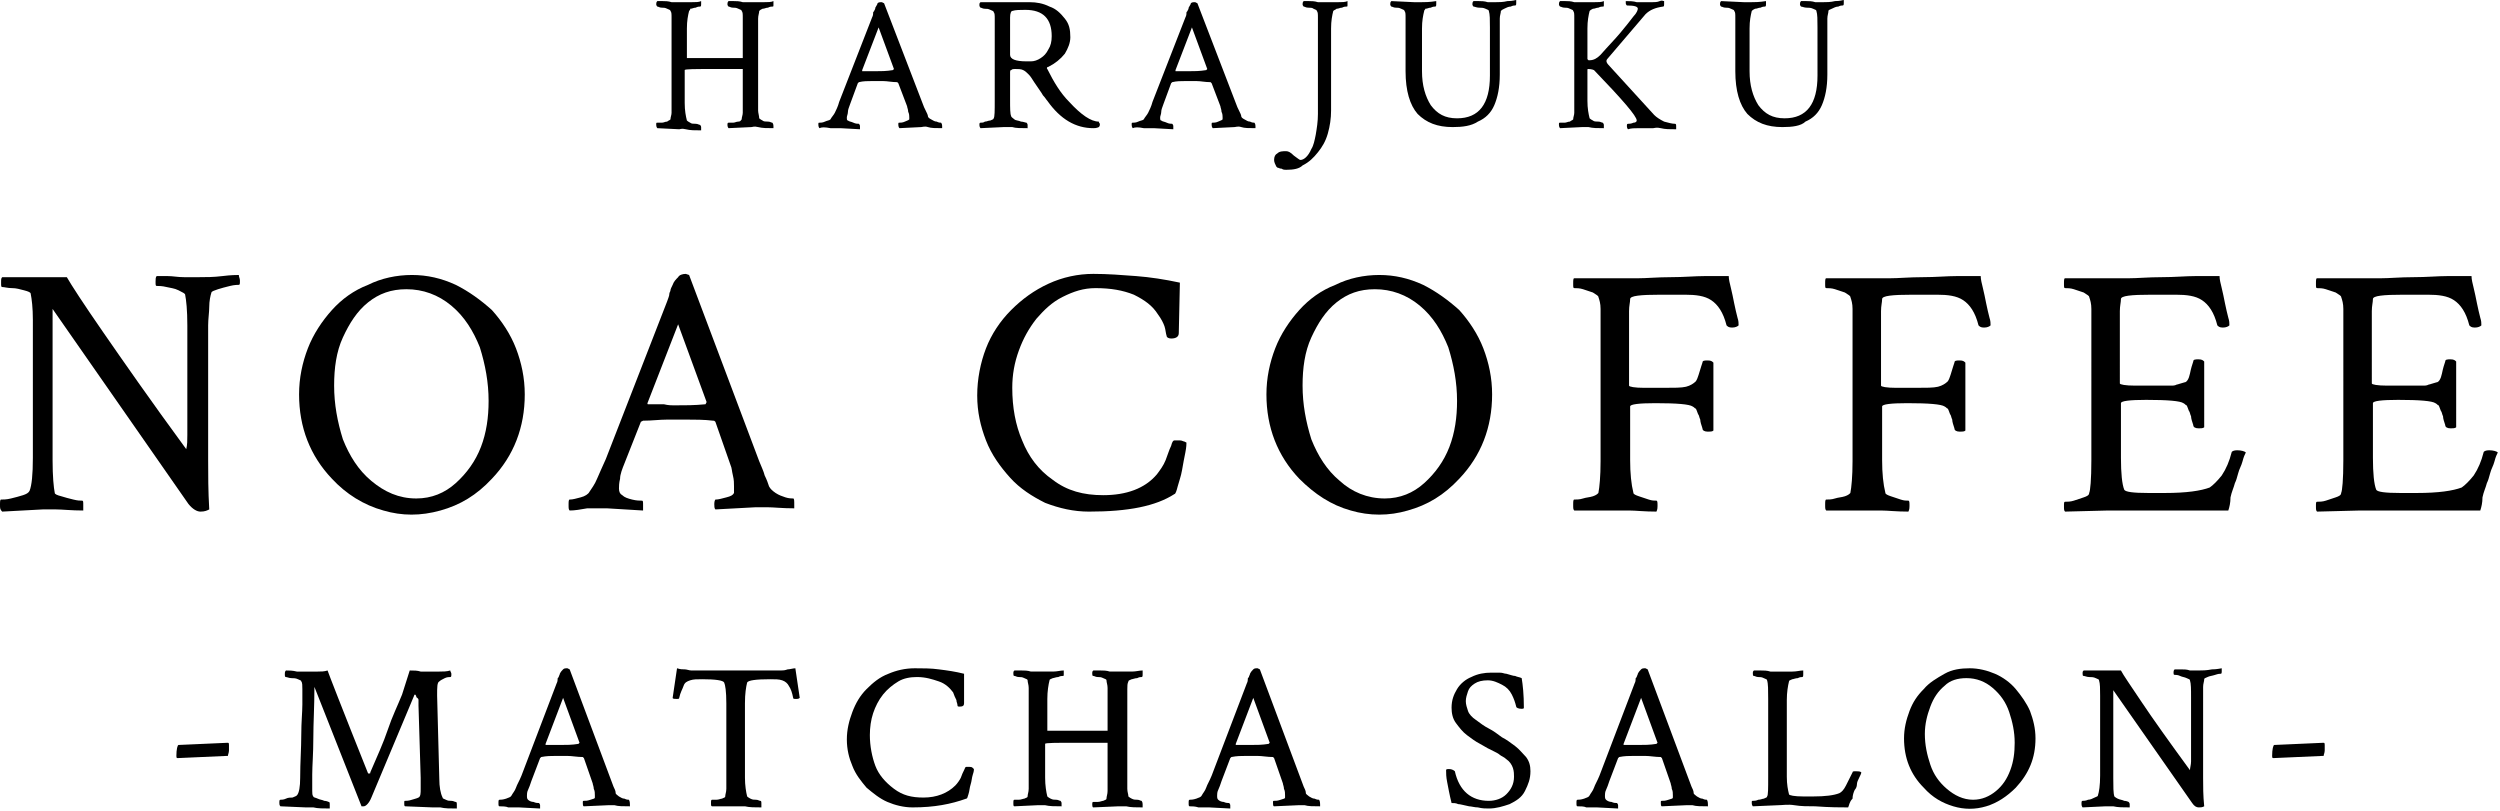 <?xml version="1.0" encoding="utf-8"?>
<!-- Generator: Adobe Illustrator 25.0.1, SVG Export Plug-In . SVG Version: 6.00 Build 0)  -->
<svg version="1.1" id="レイヤー_1" xmlns="http://www.w3.org/2000/svg" xmlns:xlink="http://www.w3.org/1999/xlink" x="0px"
	 y="0px" viewBox="0 0 228.2 74" style="enable-background:new 0 0 228.2 74;" xml:space="preserve">
<g>
	<g>
		<g>
			<path d="M18.3,46.7c-0.3,0-0.7-0.2-1.1-0.7L4.8,28.2V42c0,1.5,0.1,2.5,0.2,3c0,0.1,0.2,0.2,0.6,0.3c0.3,0.1,0.7,0.2,1.1,0.3
				s0.6,0.1,0.8,0.1c0.1,0,0.1,0.1,0.1,0.4c0,0.3,0,0.4,0,0.5c-1.1,0-1.9-0.1-2.5-0.1c-0.6,0-1,0-1.2,0l-3.7,0.2
				C0,46.5,0,46.4,0,46.1c0-0.3,0-0.5,0.1-0.5c0.2,0,0.5,0,0.9-0.1c0.4-0.1,0.8-0.2,1.1-0.3c0.3-0.1,0.5-0.2,0.6-0.4
				c0.2-0.5,0.3-1.5,0.3-3V29.2c0-1.1-0.1-1.9-0.2-2.4c0-0.1-0.2-0.2-0.6-0.3s-0.7-0.2-1.1-0.2s-0.7-0.1-0.9-0.1
				c-0.1,0-0.1-0.1-0.1-0.4c0-0.3,0-0.4,0.1-0.5c0.8,0,1.5,0,2.1,0s0.9,0,1.2,0c0.6,0,1,0,1.5,0c0.4,0,0.8,0,1.1,0
				c0.4,0.7,1.5,2.4,3.3,5c1.8,2.6,4.3,6.2,7.6,10.7c0.1-0.4,0.1-0.8,0.1-1.3v-10c0-1.4-0.1-2.3-0.2-2.8c0-0.1-0.2-0.2-0.6-0.4
				s-0.7-0.2-1.1-0.3c-0.4-0.1-0.7-0.1-0.9-0.1c-0.1,0-0.1-0.1-0.1-0.4c0-0.2,0-0.4,0.1-0.5c0.2,0,0.5,0,1,0s0.9,0.1,1.5,0.1
				c0.5,0,1,0,1.4,0c0.6,0,1.3,0,2.1-0.1c0.8-0.1,1.3-0.1,1.5-0.1c0,0.2,0.1,0.3,0.1,0.5c0,0.3,0,0.4-0.1,0.4c-0.1,0-0.4,0-0.8,0.1
				c-0.4,0.1-0.8,0.2-1.1,0.3s-0.6,0.2-0.6,0.3c-0.1,0.3-0.2,0.8-0.2,1.3s-0.1,1.1-0.1,1.7V42c0,1.3,0,2.8,0.1,4.5
				C18.9,46.6,18.7,46.7,18.3,46.7z"/>
			<path d="M30.3,43.7c-2-2.1-3-4.7-3-7.7c0-1.5,0.3-2.9,0.8-4.2s1.3-2.5,2.2-3.5c0.9-1,2-1.8,3.3-2.3c1.2-0.6,2.6-0.9,4-0.9
				c1.4,0,2.7,0.3,4,0.9c1.2,0.6,2.3,1.4,3.3,2.3c0.9,1,1.7,2.2,2.2,3.5c0.5,1.3,0.8,2.7,0.8,4.2c0,3-1,5.6-3,7.7
				c-1.4,1.5-2.9,2.4-4.7,2.9s-3.5,0.5-5.2,0C33.2,46.1,31.6,45.1,30.3,43.7z M38,45.5c1.4,0,2.6-0.5,3.6-1.4c1-0.9,1.8-2,2.3-3.3
				s0.7-2.7,0.7-4.2c0-1.7-0.3-3.3-0.8-4.9c-0.6-1.5-1.4-2.8-2.6-3.8c-1.2-1-2.6-1.5-4.1-1.5c-1.4,0-2.5,0.4-3.5,1.2
				s-1.7,1.9-2.3,3.2s-0.8,2.8-0.8,4.4c0,1.7,0.3,3.3,0.8,4.9c0.6,1.5,1.4,2.8,2.6,3.8C35.1,44.9,36.4,45.5,38,45.5z"/>
			<path d="M52,46.6c-0.1-0.1-0.1-0.2-0.1-0.5c0-0.3,0-0.5,0.1-0.5c0.3,0,0.6-0.1,1-0.2c0.4-0.1,0.7-0.3,0.8-0.5
				c0.2-0.3,0.5-0.7,0.7-1.2s0.5-1.1,0.8-1.8l5.6-14.4c0.1-0.3,0.2-0.5,0.2-0.7c0-0.1,0.1-0.2,0.1-0.3c0-0.1,0.1-0.3,0.2-0.5
				c0.1-0.3,0.3-0.5,0.5-0.7c0.1-0.2,0.4-0.3,0.7-0.3l0.3,0.1l6.4,17c0.2,0.5,0.4,0.9,0.5,1.3c0.2,0.4,0.3,0.7,0.4,1
				c0.1,0.2,0.3,0.4,0.6,0.6c0.3,0.2,0.6,0.3,0.9,0.4c0.3,0.1,0.6,0.1,0.7,0.1c0.1,0,0.1,0.2,0.1,0.6c0,0,0,0.1,0,0.1
				c0,0.1,0,0.1,0,0.2c-1.1,0-1.9-0.1-2.5-0.1c-0.6,0-0.9,0-1,0l-3.7,0.2c-0.1-0.1-0.1-0.3-0.1-0.5c0-0.3,0.1-0.4,0.1-0.4
				c0.3,0,0.6-0.1,1-0.2c0.4-0.1,0.6-0.2,0.7-0.4c0-0.1,0-0.2,0-0.3s0-0.2,0-0.3c0-0.3,0-0.6-0.1-1s-0.1-0.7-0.2-0.9l-1.4-4
				c-0.1-0.1-0.1-0.1-0.2-0.1c-0.8-0.1-1.7-0.1-2.4-0.1c-0.6,0-1.2,0-1.8,0c-0.7,0-1.4,0.1-2.2,0.1l-0.2,0.1L57,42.3
				c-0.2,0.5-0.4,1-0.4,1.4c-0.1,0.4-0.1,0.7-0.1,0.9c0,0.3,0.1,0.5,0.3,0.6c0.2,0.2,0.5,0.3,0.9,0.4c0.4,0.1,0.7,0.1,0.9,0.1
				c0.1,0,0.1,0.1,0.1,0.4s0,0.4,0,0.5l-3.3-0.2c-0.6,0-1.2,0-1.8,0C53,46.5,52.5,46.6,52,46.6z M61.5,37c1,0,1.9,0,2.9-0.1l0.1-0.2
				l-2.6-7.1l-2.8,7.2c0,0.1,0,0.1,0.1,0.1c0.6,0,1,0,1.4,0C61,37,61.3,37,61.5,37z"/>
			<path d="M99.4,46.7c-1.4,0-2.7-0.3-4-0.8c-1.2-0.6-2.3-1.3-3.2-2.3s-1.7-2.1-2.2-3.4c-0.5-1.3-0.8-2.6-0.8-4.1
				c0-1.5,0.3-3,0.8-4.3c0.5-1.3,1.3-2.5,2.3-3.5c1-1,2.1-1.8,3.4-2.4s2.7-0.9,4.1-0.9c1.3,0,2.6,0.1,3.9,0.2c1.3,0.1,2.6,0.3,4,0.6
				l-0.1,4.6c0,0.3-0.2,0.5-0.7,0.5c-0.2,0-0.4-0.1-0.4-0.2c-0.1-0.3-0.1-0.6-0.2-0.9c-0.1-0.3-0.3-0.7-0.6-1.1
				c-0.5-0.8-1.2-1.3-2.2-1.8c-1-0.4-2.1-0.6-3.5-0.6c-1.1,0-2,0.3-3,0.8s-1.7,1.2-2.4,2c-0.7,0.9-1.2,1.8-1.6,2.9
				c-0.4,1.1-0.6,2.2-0.6,3.4c0,1.8,0.3,3.4,0.9,4.8c0.6,1.5,1.5,2.7,2.8,3.6c1.3,1,2.8,1.4,4.6,1.4c2.1,0,3.8-0.6,4.9-1.9
				c0.3-0.4,0.6-0.8,0.8-1.3c0.2-0.5,0.3-0.9,0.5-1.3c0.1-0.4,0.2-0.5,0.3-0.5c0.1,0,0.3,0,0.5,0c0.2,0,0.3,0.1,0.4,0.1l0.2,0.1
				c0,0.1,0,0.4-0.1,0.9c-0.1,0.5-0.2,1-0.3,1.6c-0.1,0.6-0.3,1.1-0.4,1.5c-0.1,0.4-0.2,0.7-0.3,0.7C105.5,46.2,103,46.7,99.4,46.7z
				"/>
			<path d="M118.6,43.7c-2-2.1-3-4.7-3-7.7c0-1.5,0.3-2.9,0.8-4.2s1.3-2.5,2.2-3.5c0.9-1,2-1.8,3.3-2.3c1.2-0.6,2.6-0.9,4-0.9
				c1.4,0,2.7,0.3,4,0.9c1.2,0.6,2.3,1.4,3.3,2.3c0.9,1,1.7,2.2,2.2,3.5c0.5,1.3,0.8,2.7,0.8,4.2c0,3-1,5.6-3,7.7
				c-1.4,1.5-2.9,2.4-4.7,2.9c-1.7,0.5-3.5,0.5-5.2,0C121.5,46.1,120,45.1,118.6,43.7z M126.4,45.5c1.4,0,2.6-0.5,3.6-1.4
				c1-0.9,1.8-2,2.3-3.3s0.7-2.7,0.7-4.2c0-1.7-0.3-3.3-0.8-4.9c-0.6-1.5-1.4-2.8-2.6-3.8c-1.2-1-2.6-1.5-4.1-1.5
				c-1.4,0-2.5,0.4-3.5,1.2s-1.7,1.9-2.3,3.2s-0.8,2.8-0.8,4.4c0,1.7,0.3,3.3,0.8,4.9c0.6,1.5,1.4,2.8,2.6,3.8
				C123.4,44.9,124.8,45.5,126.4,45.5z"/>
			<path d="M143.7,46.6c-0.1-0.1-0.1-0.2-0.1-0.5c0-0.3,0-0.5,0.1-0.5c0.2,0,0.5,0,0.8-0.1s0.6-0.1,0.9-0.2s0.4-0.2,0.5-0.3
				c0.1-0.5,0.2-1.5,0.2-2.9V29.8c0-0.6,0-1.2,0-1.6c0-0.5-0.1-0.8-0.2-1.1c0-0.1-0.2-0.2-0.5-0.4c-0.3-0.1-0.6-0.2-0.9-0.3
				c-0.3-0.1-0.6-0.1-0.8-0.1c-0.1,0-0.1-0.1-0.1-0.4c0-0.3,0-0.5,0.1-0.5c0.6,0,1.2,0,1.8,0c0.6,0,1.3,0,2,0c0.5,0,1.2,0,2,0
				s1.8-0.1,3-0.1c1.2,0,2.2-0.1,3.1-0.1s1.6,0,2.2,0c0,0.3,0.1,0.7,0.2,1.1s0.2,0.9,0.3,1.4c0.1,0.5,0.2,0.9,0.3,1.3
				c0.1,0.3,0.1,0.5,0.1,0.7c-0.1,0.1-0.3,0.2-0.6,0.2s-0.4-0.1-0.5-0.2c-0.3-1.2-0.8-1.9-1.4-2.3s-1.4-0.5-2.4-0.5h-2.2
				c-1.9,0-2.8,0.1-2.8,0.4c0,0.3-0.1,0.6-0.1,1.1s0,1,0,1.6v5.2c0,0.1,0.5,0.2,1.4,0.2h1.7c1,0,1.7,0,2.1-0.1
				c0.4-0.1,0.7-0.3,0.9-0.5c0.2-0.3,0.3-0.8,0.5-1.4l0.1-0.3c0-0.2,0.2-0.2,0.5-0.2c0.3,0,0.4,0.1,0.5,0.2v6.2
				c-0.1,0.1-0.3,0.1-0.5,0.1c-0.3,0-0.5-0.1-0.5-0.3c-0.1-0.3-0.2-0.6-0.2-0.8c-0.1-0.2-0.1-0.4-0.2-0.5c-0.1-0.3-0.2-0.5-0.2-0.5
				c-0.1,0-0.1-0.1-0.3-0.2c-0.3-0.2-1.4-0.3-3.4-0.3c-1.5,0-2.3,0.1-2.3,0.3V42c0,1.2,0.1,2.2,0.3,3c0,0.1,0.2,0.2,0.5,0.3
				c0.3,0.1,0.6,0.2,0.9,0.3s0.5,0.1,0.7,0.1c0.1,0,0.1,0.2,0.1,0.5c0,0.1,0,0.3-0.1,0.5c-1.1,0-1.9-0.1-2.5-0.1c-0.6,0-1,0-1.2,0
				L143.7,46.6z"/>
			<path d="M166.7,46.6c-0.1-0.1-0.1-0.2-0.1-0.5c0-0.3,0-0.5,0.1-0.5c0.2,0,0.5,0,0.8-0.1s0.6-0.1,0.9-0.2s0.4-0.2,0.5-0.3
				c0.1-0.5,0.2-1.5,0.2-2.9V29.8c0-0.6,0-1.2,0-1.6c0-0.5-0.1-0.8-0.2-1.1c0-0.1-0.2-0.2-0.5-0.4c-0.3-0.1-0.6-0.2-0.9-0.3
				c-0.3-0.1-0.6-0.1-0.8-0.1c-0.1,0-0.1-0.1-0.1-0.4c0-0.3,0-0.5,0.1-0.5c0.6,0,1.2,0,1.8,0c0.6,0,1.3,0,2,0c0.5,0,1.2,0,2,0
				s1.8-0.1,3-0.1c1.2,0,2.2-0.1,3.1-0.1s1.6,0,2.2,0c0,0.3,0.1,0.7,0.2,1.1s0.2,0.9,0.3,1.4c0.1,0.5,0.2,0.9,0.3,1.3
				c0.1,0.3,0.1,0.5,0.1,0.7c-0.1,0.1-0.3,0.2-0.6,0.2s-0.4-0.1-0.5-0.2c-0.3-1.2-0.8-1.9-1.4-2.3s-1.4-0.5-2.4-0.5h-2.2
				c-1.9,0-2.8,0.1-2.8,0.4c0,0.3-0.1,0.6-0.1,1.1s0,1,0,1.6v5.2c0,0.1,0.5,0.2,1.4,0.2h1.7c1,0,1.7,0,2.1-0.1
				c0.4-0.1,0.7-0.3,0.9-0.5c0.2-0.3,0.3-0.8,0.5-1.4l0.1-0.3c0-0.2,0.2-0.2,0.5-0.2c0.3,0,0.4,0.1,0.5,0.2v6.2
				c-0.1,0.1-0.3,0.1-0.5,0.1c-0.3,0-0.5-0.1-0.5-0.3c-0.1-0.3-0.2-0.6-0.2-0.8c-0.1-0.2-0.1-0.4-0.2-0.5c-0.1-0.3-0.2-0.5-0.2-0.5
				c-0.1,0-0.1-0.1-0.3-0.2c-0.3-0.2-1.4-0.3-3.4-0.3c-1.5,0-2.3,0.1-2.3,0.3V42c0,1.2,0.1,2.2,0.3,3c0,0.1,0.2,0.2,0.5,0.3
				c0.3,0.1,0.6,0.2,0.9,0.3s0.5,0.1,0.7,0.1c0.1,0,0.1,0.2,0.1,0.5c0,0.1,0,0.3-0.1,0.5c-1.1,0-1.9-0.1-2.5-0.1c-0.6,0-1,0-1.2,0
				L166.7,46.6z"/>
			<path d="M203.4,46.6c-0.5,0-1.2,0-2.1,0s-1.9,0-3.1,0c-1.2,0-2.3,0-3.2,0c-1,0-1.8,0-2.6,0l-3.9,0.1c-0.1-0.1-0.1-0.2-0.1-0.5
				s0-0.4,0.1-0.4c0.2,0,0.5,0,0.8-0.1s0.6-0.2,0.9-0.3c0.3-0.1,0.5-0.2,0.5-0.4c0.1-0.2,0.2-1.2,0.2-3V29.8c0-0.6,0-1.2,0-1.6
				c0-0.5-0.1-0.8-0.2-1.1c0-0.1-0.2-0.2-0.5-0.4c-0.3-0.1-0.6-0.2-0.9-0.3c-0.3-0.1-0.6-0.1-0.8-0.1c-0.1,0-0.1-0.1-0.1-0.4
				c0-0.3,0-0.5,0.1-0.5c0.6,0,1.2,0,1.8,0s1.3,0,2,0c0.5,0,1.2,0,2,0s1.8-0.1,3-0.1c1.2,0,2.2-0.1,3.1-0.1s1.6,0,2.2,0
				c0,0.3,0.1,0.7,0.2,1.1s0.2,0.9,0.3,1.4c0.1,0.5,0.2,0.9,0.3,1.3c0.1,0.3,0.1,0.5,0.1,0.7c-0.1,0.1-0.3,0.2-0.6,0.2
				c-0.3,0-0.4-0.1-0.5-0.2c-0.3-1.2-0.8-1.9-1.4-2.3s-1.4-0.5-2.4-0.5h-2.2c-1.9,0-2.8,0.1-2.8,0.4c0,0.3-0.1,0.6-0.1,1.1
				s0,1,0,1.6V35c0,0.1,0.5,0.2,1.4,0.2h1.7c0.7,0,1.2,0,1.5,0c0.3,0,0.4,0,0.6-0.1c0.1,0,0.3-0.1,0.7-0.2c0.2,0,0.4-0.3,0.5-0.8
				c0.1-0.5,0.2-0.8,0.3-1.1c0-0.2,0.2-0.2,0.5-0.2c0.3,0,0.4,0.1,0.5,0.2V39c-0.1,0.1-0.3,0.1-0.5,0.1c-0.3,0-0.5-0.1-0.5-0.3
				c-0.1-0.3-0.2-0.6-0.2-0.8c-0.1-0.2-0.1-0.4-0.2-0.5c-0.1-0.3-0.2-0.5-0.2-0.5c-0.1,0-0.1-0.1-0.3-0.2c-0.3-0.2-1.4-0.3-3.4-0.3
				c-1.5,0-2.3,0.1-2.3,0.3v5c0,1.4,0.1,2.4,0.3,2.9c0.1,0.2,0.8,0.3,2.2,0.3h1.5c2,0,3.3-0.2,4.1-0.5c0.3-0.2,0.7-0.6,1.1-1.1
				c0.4-0.6,0.7-1.3,0.9-2.1c0-0.1,0.2-0.2,0.5-0.2c0.4,0,0.7,0.1,0.8,0.2c-0.1,0.2-0.2,0.4-0.3,0.8c-0.1,0.4-0.3,0.7-0.4,1.1
				c-0.1,0.4-0.2,0.7-0.3,0.9c-0.1,0.4-0.3,0.8-0.4,1.3C203.6,45.9,203.5,46.3,203.4,46.6z"/>
			<path d="M226.4,46.6c-0.5,0-1.2,0-2.1,0s-1.9,0-3.1,0c-1.2,0-2.3,0-3.2,0c-1,0-1.8,0-2.6,0l-3.9,0.1c-0.1-0.1-0.1-0.2-0.1-0.5
				s0-0.4,0.1-0.4c0.2,0,0.5,0,0.8-0.1s0.6-0.2,0.9-0.3c0.3-0.1,0.5-0.2,0.5-0.4c0.1-0.2,0.2-1.2,0.2-3V29.8c0-0.6,0-1.2,0-1.6
				c0-0.5-0.1-0.8-0.2-1.1c0-0.1-0.2-0.2-0.5-0.4c-0.3-0.1-0.6-0.2-0.9-0.3c-0.3-0.1-0.6-0.1-0.8-0.1c-0.1,0-0.1-0.1-0.1-0.4
				c0-0.3,0-0.5,0.1-0.5c0.6,0,1.2,0,1.8,0s1.3,0,2,0c0.5,0,1.2,0,2,0s1.8-0.1,3-0.1c1.2,0,2.2-0.1,3.1-0.1s1.6,0,2.2,0
				c0,0.3,0.1,0.7,0.2,1.1s0.2,0.9,0.3,1.4c0.1,0.5,0.2,0.9,0.3,1.3c0.1,0.3,0.1,0.5,0.1,0.7c-0.1,0.1-0.3,0.2-0.6,0.2
				c-0.3,0-0.4-0.1-0.5-0.2c-0.3-1.2-0.8-1.9-1.4-2.3s-1.4-0.5-2.4-0.5h-2.2c-1.9,0-2.8,0.1-2.8,0.4c0,0.3-0.1,0.6-0.1,1.1
				s0,1,0,1.6V35c0,0.1,0.5,0.2,1.4,0.2h1.7c0.7,0,1.2,0,1.5,0c0.3,0,0.4,0,0.6-0.1c0.1,0,0.3-0.1,0.7-0.2c0.2,0,0.4-0.3,0.5-0.8
				c0.1-0.5,0.2-0.8,0.3-1.1c0-0.2,0.2-0.2,0.5-0.2c0.3,0,0.4,0.1,0.5,0.2V39c-0.1,0.1-0.3,0.1-0.5,0.1c-0.3,0-0.5-0.1-0.5-0.3
				c-0.1-0.3-0.2-0.6-0.2-0.8c-0.1-0.2-0.1-0.4-0.2-0.5c-0.1-0.3-0.2-0.5-0.2-0.5c-0.1,0-0.1-0.1-0.3-0.2c-0.3-0.2-1.4-0.3-3.4-0.3
				c-1.5,0-2.3,0.1-2.3,0.3v5c0,1.4,0.1,2.4,0.3,2.9c0.1,0.2,0.8,0.3,2.2,0.3h1.5c2,0,3.3-0.2,4.1-0.5c0.3-0.2,0.7-0.6,1.1-1.1
				c0.4-0.6,0.7-1.3,0.9-2.1c0-0.1,0.2-0.2,0.5-0.2c0.4,0,0.7,0.1,0.8,0.2c-0.1,0.2-0.2,0.4-0.3,0.8c-0.1,0.4-0.3,0.7-0.4,1.1
				c-0.1,0.4-0.2,0.7-0.3,0.9c-0.1,0.4-0.3,0.8-0.4,1.3C226.6,45.9,226.5,46.3,226.4,46.6z"/>
		</g>
		<g>
			<path d="M60,11.7c0,0-0.1-0.1-0.1-0.3c0-0.2,0-0.2,0.1-0.2c0.1,0,0.2,0,0.4,0c0.2,0,0.3-0.1,0.5-0.1c0.1-0.1,0.2-0.1,0.3-0.2
				c0-0.2,0.1-0.4,0.1-0.6s0-0.6,0-0.9V2.5c0-0.4,0-0.7,0-0.9c0-0.3,0-0.5-0.1-0.6c0-0.1-0.1-0.1-0.3-0.2c-0.2-0.1-0.3-0.1-0.5-0.1
				c-0.2,0-0.3-0.1-0.4-0.1c0,0-0.1-0.1-0.1-0.2c0-0.1,0-0.2,0.1-0.3c0.1,0,0.3,0,0.5,0s0.5,0,0.8,0.1c0.3,0,0.5,0,0.7,0
				c0.4,0,0.7,0,1.1,0c0.4,0,0.7,0,0.9-0.1c0,0,0,0.1,0,0.3c0,0.1,0,0.2-0.1,0.2c-0.1,0-0.2,0-0.4,0.1c-0.2,0-0.3,0.1-0.5,0.1
				C63,0.9,63,0.9,62.9,1c-0.1,0.4-0.2,0.9-0.2,1.6v2.6l0,0.1c0.6,0,1.1,0,1.5,0s0.8,0,1.1,0c0.3,0,0.7,0,1.1,0c0.4,0,0.9,0,1.4,0
				c0,0,0,0,0-0.1V2.5c0-0.4,0-0.7,0-0.9c0-0.3,0-0.5-0.1-0.6c0-0.1-0.1-0.1-0.3-0.2s-0.3-0.1-0.5-0.1c-0.2,0-0.3-0.1-0.4-0.1
				c0,0-0.1-0.1-0.1-0.2c0-0.1,0-0.2,0.1-0.3c0.1,0,0.3,0,0.5,0s0.5,0,0.8,0.1c0.3,0,0.5,0,0.8,0c0.4,0,0.7,0,1.1,0
				c0.4,0,0.7,0,0.9-0.1c0,0.1,0,0.2,0,0.3c0,0.2,0,0.2-0.1,0.2c-0.1,0-0.2,0-0.4,0.1c-0.2,0-0.3,0.1-0.5,0.1
				c-0.2,0.1-0.2,0.1-0.3,0.2c0,0.2-0.1,0.4-0.1,0.7s0,0.6,0,0.9v6.6c0,0.4,0,0.7,0,0.9s0.1,0.5,0.1,0.7c0,0,0.1,0.1,0.3,0.2
				c0.1,0.1,0.3,0.1,0.5,0.1c0.2,0,0.3,0.1,0.4,0.1c0,0,0.1,0.1,0.1,0.3c0,0.1,0,0.2,0,0.2c-0.6,0-1,0-1.4-0.1s-0.5,0-0.6,0
				l-2.1,0.1c0,0-0.1-0.1-0.1-0.3c0-0.1,0-0.2,0.1-0.2c0.1,0,0.2,0,0.4,0c0.2,0,0.3-0.1,0.5-0.1s0.2-0.1,0.3-0.2
				c0-0.2,0.1-0.4,0.1-0.6c0-0.3,0-0.6,0-0.9v-3l0-0.1c-0.5,0-1,0-1.5,0c-0.4,0-0.8,0-1.1,0c-1.8,0-2.7,0-2.7,0.1v3
				c0,0.7,0.1,1.2,0.2,1.6c0,0,0.1,0.1,0.3,0.2c0.1,0.1,0.3,0.1,0.5,0.1c0.2,0,0.3,0.1,0.4,0.1c0,0,0.1,0.1,0.1,0.2
				c0,0.1,0,0.2,0,0.3c-0.6,0-1,0-1.4-0.1s-0.5,0-0.6,0L60,11.7z"/>
			<path d="M74.8,11.7c0,0-0.1-0.1-0.1-0.3c0-0.2,0-0.2,0.1-0.2c0.1,0,0.3,0,0.5-0.1c0.2-0.1,0.4-0.1,0.5-0.2
				c0.1-0.2,0.3-0.4,0.4-0.6s0.3-0.6,0.4-1l3-7.7c0.1-0.2,0.1-0.3,0.1-0.4c0-0.1,0-0.1,0.1-0.2c0-0.1,0.1-0.1,0.1-0.3
				c0.1-0.2,0.2-0.3,0.2-0.4c0.1-0.1,0.2-0.1,0.4-0.1l0.2,0.1l3.5,9.1c0.1,0.3,0.2,0.5,0.3,0.7c0.1,0.2,0.2,0.4,0.2,0.5
				c0,0.1,0.1,0.2,0.3,0.3c0.2,0.1,0.3,0.2,0.5,0.2c0.2,0.1,0.3,0.1,0.4,0.1c0,0,0.1,0.1,0.1,0.3c0,0,0,0,0,0.1c0,0,0,0.1,0,0.1
				c-0.6,0-1,0-1.3-0.1s-0.5,0-0.6,0l-2,0.1c0,0-0.1-0.1-0.1-0.3s0-0.2,0.1-0.2c0.1,0,0.3,0,0.5-0.1c0.2-0.1,0.3-0.1,0.4-0.2
				c0,0,0-0.1,0-0.1s0-0.1,0-0.1c0-0.1,0-0.3-0.1-0.5c0-0.2-0.1-0.4-0.1-0.5l-0.8-2.1c0,0-0.1-0.1-0.1-0.1c-0.5,0-0.9-0.1-1.3-0.1
				c-0.3,0-0.6,0-1,0c-0.4,0-0.8,0-1.2,0.1l-0.1,0.1l-0.7,1.9c-0.1,0.3-0.2,0.5-0.2,0.7s-0.1,0.4-0.1,0.5c0,0.2,0,0.3,0.1,0.3
				c0.1,0.1,0.3,0.1,0.5,0.2c0.2,0.1,0.4,0.1,0.5,0.1c0,0,0.1,0.1,0.1,0.2s0,0.2,0,0.3l-1.8-0.1c-0.3,0-0.6,0-0.9,0
				C75.3,11.6,75,11.6,74.8,11.7z M79.9,6.5c0.5,0,1,0,1.6-0.1l0.1-0.1l-1.4-3.8l-1.5,3.9c0,0,0,0.1,0,0.1c0.3,0,0.6,0,0.8,0
				S79.8,6.5,79.9,6.5z"/>
			<path d="M99.8,11.7c-1.6,0-3-0.8-4.2-2.5c-0.1-0.1-0.2-0.3-0.4-0.5c-0.1-0.2-0.4-0.6-0.8-1.2c-0.2-0.3-0.3-0.5-0.5-0.7
				s-0.3-0.3-0.5-0.4c-0.2-0.1-0.4-0.1-0.8-0.1c-0.1,0-0.2,0-0.3,0.1c-0.1,0-0.1,0.1-0.1,0.2v2.5c0,0.8,0,1.3,0.1,1.5
				c0,0.1,0.2,0.2,0.3,0.3s0.4,0.1,0.6,0.2c0.2,0,0.4,0.1,0.5,0.1c0,0,0.1,0.1,0.1,0.2c0,0.1,0,0.2,0,0.3c-0.6,0-1.1,0-1.4-0.1
				c-0.4,0-0.6,0-0.8,0l-2.1,0.1c0,0-0.1-0.1-0.1-0.3c0-0.1,0-0.2,0.1-0.2c0.1,0,0.3,0,0.4-0.1c0.2,0,0.3-0.1,0.5-0.1
				c0.2-0.1,0.3-0.1,0.3-0.2c0.1-0.1,0.1-0.7,0.1-1.6V2.6c0-0.3,0-0.6,0-0.9c0-0.3,0-0.5-0.1-0.6c0-0.1-0.1-0.1-0.3-0.2
				c-0.2-0.1-0.3-0.1-0.5-0.1c-0.2,0-0.3-0.1-0.4-0.1c0,0-0.1-0.1-0.1-0.2c0-0.2,0-0.2,0.1-0.3l2.1,0c0.3,0,0.7,0,1.2,0
				c0.5,0,0.9,0,1.2,0c0.6,0,1.2,0.1,1.8,0.4c0.6,0.2,1,0.6,1.4,1.1c0.4,0.5,0.5,1,0.5,1.7c0,0.5-0.2,1-0.5,1.5
				c-0.4,0.5-0.9,0.9-1.5,1.2c-0.1,0-0.2,0.1-0.1,0.2c0.6,1.2,1.2,2.2,2,3c1.1,1.2,2,1.8,2.7,1.8c0,0.1,0.1,0.2,0.1,0.2
				c0,0.1,0,0.2-0.1,0.3C100.1,11.7,99.9,11.7,99.8,11.7z M93.7,5.6h0.4c0.3,0,0.6-0.1,0.9-0.3c0.3-0.2,0.5-0.4,0.7-0.8
				c0.2-0.3,0.3-0.7,0.3-1.2c0-1.6-0.8-2.4-2.4-2.4c-0.5,0-0.9,0-1.2,0.1c-0.1,0-0.2,0.2-0.2,0.6c0,0.4,0,0.8,0,1.3v2.1
				C92.2,5.4,92.7,5.6,93.7,5.6z"/>
			<path d="M103.4,11.7c0,0-0.1-0.1-0.1-0.3c0-0.2,0-0.2,0.1-0.2c0.1,0,0.3,0,0.5-0.1c0.2-0.1,0.4-0.1,0.5-0.2
				c0.1-0.2,0.3-0.4,0.4-0.6s0.3-0.6,0.4-1l3-7.7c0.1-0.2,0.1-0.3,0.1-0.4c0-0.1,0-0.1,0.1-0.2c0-0.1,0.1-0.1,0.1-0.3
				c0.1-0.2,0.2-0.3,0.2-0.4c0.1-0.1,0.2-0.1,0.4-0.1l0.2,0.1l3.5,9.1c0.1,0.3,0.2,0.5,0.3,0.7c0.1,0.2,0.2,0.4,0.2,0.5
				c0,0.1,0.1,0.2,0.3,0.3c0.2,0.1,0.3,0.2,0.5,0.2c0.2,0.1,0.3,0.1,0.4,0.1c0,0,0.1,0.1,0.1,0.3c0,0,0,0,0,0.1c0,0,0,0.1,0,0.1
				c-0.6,0-1,0-1.3-0.1s-0.5,0-0.6,0l-2,0.1c0,0-0.1-0.1-0.1-0.3s0-0.2,0.1-0.2c0.1,0,0.3,0,0.5-0.1c0.2-0.1,0.3-0.1,0.4-0.2
				c0,0,0-0.1,0-0.1s0-0.1,0-0.1c0-0.1,0-0.3-0.1-0.5c0-0.2-0.1-0.4-0.1-0.5l-0.8-2.1c0,0-0.1-0.1-0.1-0.1c-0.5,0-0.9-0.1-1.3-0.1
				c-0.3,0-0.6,0-1,0c-0.4,0-0.8,0-1.2,0.1l-0.1,0.1l-0.7,1.9c-0.1,0.3-0.2,0.5-0.2,0.7s-0.1,0.4-0.1,0.5c0,0.2,0,0.3,0.1,0.3
				c0.1,0.1,0.3,0.1,0.5,0.2c0.2,0.1,0.4,0.1,0.5,0.1c0,0,0.1,0.1,0.1,0.2s0,0.2,0,0.3l-1.8-0.1c-0.3,0-0.6,0-0.9,0
				C103.9,11.6,103.6,11.6,103.4,11.7z M108.5,6.5c0.5,0,1,0,1.6-0.1l0.1-0.1l-1.4-3.8l-1.5,3.9c0,0,0,0.1,0,0.1c0.3,0,0.6,0,0.8,0
				S108.4,6.5,108.5,6.5z"/>
			<path d="M117.4,15.5c-0.1,0-0.3,0-0.4-0.1c-0.2,0-0.3-0.1-0.4-0.1l-0.1-0.1c-0.1-0.2-0.2-0.4-0.2-0.6c0-0.3,0.1-0.5,0.3-0.6
				c0.2-0.2,0.5-0.2,0.8-0.2c0.2,0,0.4,0.1,0.7,0.4c0.3,0.2,0.5,0.4,0.6,0.4c0.3,0,0.7-0.3,1-1c0.2-0.3,0.3-0.8,0.4-1.3
				c0.1-0.6,0.2-1.2,0.2-1.9V2.5c0-0.4,0-0.7,0-0.9c0-0.3,0-0.5-0.1-0.6c0-0.1-0.1-0.1-0.3-0.2c-0.1-0.1-0.3-0.1-0.5-0.1
				c-0.2,0-0.3-0.1-0.4-0.1c0,0-0.1-0.1-0.1-0.2c0-0.1,0-0.2,0.1-0.3c0.1,0,0.3,0,0.5,0s0.5,0,0.8,0.1c0.3,0,0.5,0,0.7,0
				c0.4,0,0.7,0,1.1,0c0.4,0,0.7,0,0.9-0.1c0,0.1,0,0.2,0,0.3c0,0.2,0,0.2-0.1,0.2c-0.1,0-0.2,0-0.4,0.1c-0.2,0-0.3,0.1-0.5,0.1
				c-0.1,0.1-0.2,0.1-0.3,0.2c-0.1,0.4-0.2,0.9-0.2,1.6v7.5c0,0.7-0.1,1.4-0.3,2.1c-0.2,0.7-0.5,1.2-0.9,1.7
				c-0.4,0.5-0.8,0.9-1.4,1.2C118.6,15.4,118.1,15.5,117.4,15.5z"/>
			<path d="M132.6,11.6c-1.4,0-2.4-0.4-3.2-1.2c-0.7-0.8-1.1-2.1-1.1-3.9V2.5c0-0.4,0-0.7,0-0.9c0-0.3,0-0.5-0.1-0.6
				c0-0.1-0.1-0.1-0.3-0.2c-0.2-0.1-0.3-0.1-0.5-0.1c-0.2,0-0.3-0.1-0.4-0.1c0,0-0.1-0.1-0.1-0.2c0-0.1,0-0.2,0.1-0.3l2.1,0.1
				c0.1,0,0.3,0,0.6,0c0.3,0,0.8,0,1.4-0.1c0,0.1,0,0.2,0,0.2c0,0.2,0,0.3-0.1,0.3c-0.1,0-0.2,0-0.4,0.1c-0.2,0-0.3,0.1-0.5,0.1
				C130.1,0.9,130,0.9,130,1c-0.1,0.4-0.2,0.9-0.2,1.6v3.9c0,1.3,0.3,2.3,0.8,3.1c0.6,0.8,1.3,1.2,2.4,1.2c2,0,3-1.3,3-3.9V2.5
				c0-0.7,0-1.2-0.1-1.5c0-0.1-0.1-0.1-0.3-0.2c-0.2-0.1-0.4-0.1-0.6-0.1c-0.2,0-0.4-0.1-0.5-0.1c0,0-0.1-0.1-0.1-0.2
				c0-0.1,0-0.2,0.1-0.3c0.1,0,0.3,0,0.5,0s0.5,0,0.8,0.1c0.3,0,0.5,0,0.7,0c0.3,0,0.7,0,1.1-0.1c0.5,0,0.7-0.1,0.8-0.1
				c0,0.1,0,0.2,0,0.3c0,0.1,0,0.2-0.1,0.2c-0.1,0-0.2,0-0.4,0.1c-0.2,0-0.4,0.1-0.6,0.2S137.1,0.9,137,1c0,0.2-0.1,0.4-0.1,0.7
				c0,0.3,0,0.6,0,0.9v4.2c0,1.2-0.2,2.1-0.5,2.8c-0.3,0.7-0.8,1.2-1.5,1.5C134.3,11.5,133.5,11.6,132.6,11.6z"/>
			<path d="M142.4,11.7c0,0-0.1-0.1-0.1-0.3c0-0.2,0-0.2,0.1-0.2c0.1,0,0.2,0,0.4,0c0.2,0,0.3-0.1,0.5-0.1c0.1-0.1,0.2-0.1,0.3-0.2
				c0-0.2,0.1-0.4,0.1-0.6c0-0.3,0-0.6,0-0.9V2.5c0-0.4,0-0.7,0-0.9c0-0.3,0-0.5-0.1-0.6c0-0.1-0.1-0.1-0.3-0.2
				c-0.2-0.1-0.3-0.1-0.5-0.1c-0.2,0-0.3-0.1-0.4-0.1c0,0-0.1-0.1-0.1-0.2c0-0.1,0-0.2,0.1-0.3c0.1,0,0.3,0,0.5,0
				c0.2,0,0.5,0,0.8,0.1c0.3,0,0.5,0,0.7,0c0.4,0,0.7,0,1.1,0c0.4,0,0.7,0,0.9-0.1c0,0,0,0.1,0,0.3s0,0.2-0.1,0.2
				c-0.1,0-0.2,0-0.4,0.1c-0.2,0-0.3,0.1-0.5,0.1c-0.2,0.1-0.2,0.1-0.3,0.2c-0.1,0.4-0.2,0.9-0.2,1.6v2.8l0.1,0.1h0.1
				c0.4,0,0.7-0.2,1-0.5c0.7-0.8,1.3-1.4,1.8-2c0.5-0.6,0.9-1.1,1.2-1.5c0.3-0.3,0.4-0.6,0.4-0.7c0-0.2-0.3-0.3-1-0.3
				c0,0-0.1-0.1-0.1-0.2c0-0.1,0-0.1,0-0.1c0,0,0-0.1,0-0.1c0.3,0,0.7,0,1,0.1c0.3,0,0.6,0,0.8,0c0.2,0,0.4,0,0.6,0
				c0.2,0,0.5,0,0.7-0.1s0.3,0,0.4,0c0,0,0,0.1,0,0.3c0,0.1,0,0.2-0.1,0.2c-0.7,0.1-1.2,0.3-1.6,0.7l-3.5,4.1
				c-0.1,0.1-0.1,0.3,0.1,0.5l4.2,4.6c0.2,0.2,0.5,0.4,0.9,0.6c0.4,0.1,0.7,0.2,1,0.2c0.1,0,0.1,0.1,0.1,0.3c0,0.1,0,0.1,0,0.2
				c-0.6,0-1,0-1.4-0.1s-0.6,0-0.7,0c-0.5,0-0.9,0-1.3,0s-0.7,0-1,0.1c0,0-0.1-0.1-0.1-0.3c0-0.1,0-0.2,0.1-0.2c0.1,0,0.3,0,0.5-0.1
				c0.2,0,0.3-0.1,0.3-0.2c0-0.4-1.3-1.9-3.9-4.6c0,0-0.2-0.1-0.5-0.1c-0.1,0-0.1,0-0.1,0.1v2.8c0,0.7,0.1,1.2,0.2,1.6
				c0,0,0.1,0.1,0.3,0.2c0.1,0.1,0.3,0.1,0.5,0.1c0.2,0,0.3,0.1,0.4,0.1c0,0,0.1,0.1,0.1,0.2s0,0.2,0,0.3c-0.6,0-1,0-1.4-0.1
				c-0.3,0-0.5,0-0.6,0L142.4,11.7z"/>
			<path d="M162.7,11.6c-1.4,0-2.4-0.4-3.2-1.2c-0.7-0.8-1.1-2.1-1.1-3.9V2.5c0-0.4,0-0.7,0-0.9c0-0.3,0-0.5-0.1-0.6
				c0-0.1-0.1-0.1-0.3-0.2c-0.2-0.1-0.3-0.1-0.5-0.1c-0.2,0-0.3-0.1-0.4-0.1c0,0-0.1-0.1-0.1-0.2c0-0.1,0-0.2,0.1-0.3l2.1,0.1
				c0.1,0,0.3,0,0.6,0c0.3,0,0.8,0,1.4-0.1c0,0.1,0,0.2,0,0.2c0,0.2,0,0.3-0.1,0.3c-0.1,0-0.2,0-0.4,0.1c-0.2,0-0.3,0.1-0.5,0.1
				c-0.2,0.1-0.2,0.1-0.3,0.2c-0.1,0.4-0.2,0.9-0.2,1.6v3.9c0,1.3,0.3,2.3,0.8,3.1c0.6,0.8,1.3,1.2,2.4,1.2c2,0,3-1.3,3-3.9V2.5
				c0-0.7,0-1.2-0.1-1.5c0-0.1-0.1-0.1-0.3-0.2c-0.2-0.1-0.4-0.1-0.6-0.1c-0.2,0-0.4-0.1-0.5-0.1c0,0-0.1-0.1-0.1-0.2
				c0-0.1,0-0.2,0.1-0.3c0.1,0,0.3,0,0.5,0s0.5,0,0.8,0.1c0.3,0,0.5,0,0.7,0c0.3,0,0.7,0,1.1-0.1c0.5,0,0.7-0.1,0.8-0.1
				c0,0.1,0,0.2,0,0.3c0,0.1,0,0.2-0.1,0.2c-0.1,0-0.2,0-0.4,0.1c-0.2,0-0.4,0.1-0.6,0.2s-0.3,0.1-0.3,0.2c0,0.2-0.1,0.4-0.1,0.7
				c0,0.3,0,0.6,0,0.9v4.2c0,1.2-0.2,2.1-0.5,2.8c-0.3,0.7-0.8,1.2-1.5,1.5C164.4,11.5,163.6,11.6,162.7,11.6z"/>
		</g>
		<g>
			<path d="M16.2,69.2c-0.1,0-0.1-0.1-0.1-0.2c0-0.6,0.1-1,0.2-1l4.5-0.2c0.1,0,0.1,0.1,0.1,0.2c0,0.1,0,0.3,0,0.5
				c0,0.2-0.1,0.4-0.1,0.5l-0.1,0L16.2,69.2z"/>
			<path d="M25.6,73.6c-0.1-0.1-0.1-0.2-0.1-0.3c0-0.2,0-0.3,0.1-0.3c0.1,0,0.3,0,0.5-0.1s0.4-0.1,0.6-0.1c0.2-0.1,0.3-0.1,0.4-0.2
				c0.2-0.2,0.3-0.8,0.3-1.6c0-1.4,0.1-2.7,0.1-3.9s0.1-2.1,0.1-2.8s0-1.2,0-1.4c0-0.3,0-0.6-0.1-0.7c0-0.1-0.1-0.1-0.3-0.2
				c-0.2-0.1-0.4-0.1-0.6-0.1c-0.2,0-0.4-0.1-0.5-0.1c-0.1,0-0.1-0.1-0.1-0.3c0-0.1,0-0.2,0.1-0.3c0.3,0,0.6,0,1,0.1
				c0.4,0,0.7,0,1.1,0c0.2,0,0.5,0,0.8,0c0.3,0,0.6,0,0.9-0.1c0.1,0.3,1.3,3.4,3.7,9.4c0,0,0,0,0.1,0c0.1,0,0.1,0,0.1-0.1
				c0.6-1.4,1.2-2.7,1.6-3.9s0.9-2.2,1.3-3.2l0.7-2.2c0.4,0,0.7,0,1,0.1c0.3,0,0.4,0,0.6,0c0.4,0,0.8,0,1.1,0c0.3,0,0.7,0,1-0.1
				c0,0.1,0.1,0.2,0.1,0.3c0,0.2,0,0.3-0.1,0.3h0c-0.1,0-0.3,0-0.5,0.1s-0.4,0.2-0.5,0.3c-0.2,0.1-0.2,0.5-0.2,1.3l0.2,7.6
				c0,0.7,0.1,1.3,0.3,1.7c0,0.1,0.1,0.1,0.3,0.2c0.2,0.1,0.3,0.1,0.5,0.1s0.3,0.1,0.4,0.1c0.1,0,0.1,0.1,0.1,0.3c0,0.1,0,0.2,0,0.3
				c-0.6,0-1.1,0-1.5-0.1c-0.4,0-0.6,0-0.7,0L37,73.6c-0.1,0-0.1-0.1-0.1-0.3c0-0.2,0-0.2,0.1-0.2c0.1,0,0.3,0,0.6-0.1
				c0.3-0.1,0.4-0.1,0.6-0.2c0.2-0.1,0.2-0.4,0.2-0.8v-1l-0.2-6.6c0-0.1,0-0.3,0-0.5S38,63.7,38,63.6c0-0.1-0.1-0.2-0.1-0.2
				c0,0-0.1,0-0.1,0.1l-3.9,9.3c-0.2,0.5-0.5,0.8-0.7,0.8c0,0-0.1,0-0.2,0l-4.3-10.9c0,1.8-0.1,3.3-0.1,4.7c0,1.4-0.1,2.5-0.1,3.3
				c0,0.8,0,1.3,0,1.5c0,0.2,0,0.4,0.1,0.5c0,0.1,0.2,0.1,0.4,0.2c0.2,0.1,0.4,0.1,0.6,0.2c0.2,0,0.4,0.1,0.4,0.1
				c0.1,0,0.1,0.1,0.1,0.3c0,0.1,0,0.2,0,0.3c-0.6,0-1.1,0-1.5-0.1c-0.4,0-0.6,0-0.7,0L25.6,73.6z"/>
			<path d="M45.6,73.6c-0.1,0-0.1-0.1-0.1-0.3c0-0.2,0-0.3,0.1-0.3c0.1,0,0.3,0,0.6-0.1c0.2-0.1,0.4-0.1,0.5-0.3
				c0.1-0.2,0.3-0.4,0.4-0.7c0.1-0.3,0.3-0.6,0.5-1.1l3.2-8.4c0.1-0.2,0.1-0.3,0.1-0.4c0-0.1,0-0.1,0.1-0.2c0-0.1,0.1-0.2,0.1-0.3
				c0.1-0.2,0.2-0.3,0.3-0.4c0.1-0.1,0.2-0.1,0.4-0.1l0.2,0.1l3.7,9.9c0.1,0.3,0.2,0.5,0.3,0.8c0.1,0.2,0.2,0.4,0.2,0.6
				c0,0.1,0.2,0.2,0.3,0.3c0.2,0.1,0.3,0.2,0.5,0.2c0.2,0.1,0.3,0.1,0.4,0.1c0,0,0.1,0.1,0.1,0.4c0,0,0,0.1,0,0.1s0,0.1,0,0.1
				c-0.6,0-1.1,0-1.4-0.1c-0.3,0-0.5,0-0.6,0l-2.2,0.1c-0.1,0-0.1-0.2-0.1-0.3c0-0.2,0-0.2,0.1-0.2c0.2,0,0.3,0,0.6-0.1
				s0.4-0.1,0.4-0.2c0,0,0-0.1,0-0.1c0,0,0-0.1,0-0.1c0-0.2,0-0.4-0.1-0.6c0-0.2-0.1-0.4-0.1-0.5l-0.8-2.3c0,0-0.1-0.1-0.1-0.1
				c-0.5,0-1-0.1-1.4-0.1c-0.3,0-0.7,0-1.1,0c-0.4,0-0.8,0-1.3,0.1l-0.1,0.1l-0.8,2.1c-0.1,0.3-0.2,0.6-0.3,0.8s-0.1,0.4-0.1,0.5
				c0,0.2,0,0.3,0.1,0.4c0.1,0.1,0.3,0.2,0.5,0.2c0.2,0.1,0.4,0.1,0.5,0.1c0,0,0.1,0.1,0.1,0.2c0,0.1,0,0.3,0,0.3l-1.9-0.1
				c-0.3,0-0.7,0-1,0C46.2,73.6,45.8,73.6,45.6,73.6z M51.1,68c0.6,0,1.1,0,1.7-0.1l0.1-0.1l-1.5-4.1l-1.6,4.2c0,0.1,0,0.1,0,0.1
				c0.3,0,0.6,0,0.8,0C50.8,68,51,68,51.1,68z"/>
			<path d="M65,73.6c-0.1,0-0.1-0.1-0.1-0.3c0-0.2,0-0.3,0.1-0.3c0.1,0,0.3,0,0.4,0c0.2,0,0.4-0.1,0.5-0.1c0.2-0.1,0.3-0.1,0.3-0.2
				c0-0.2,0.1-0.4,0.1-0.7c0-0.3,0-0.6,0-1v-6.8c0-1.1-0.1-1.7-0.2-1.9c-0.1-0.2-0.8-0.3-2-0.3c-0.5,0-0.8,0-1.1,0.1
				s-0.5,0.2-0.6,0.5s-0.3,0.6-0.4,1.1c0,0.1-0.1,0.1-0.2,0.1c-0.2,0-0.4,0-0.4-0.1l0.4-2.7c0.3,0.1,0.5,0.1,0.7,0.1
				c0.2,0,0.4,0.1,0.6,0.1c0.9,0,1.7,0,2.4,0c0.7,0,1.3,0,1.7,0c1,0,1.8,0,2.5,0c0.7,0,1.2,0,1.6,0c0.2,0,0.3,0,0.6-0.1
				c0.2,0,0.5-0.1,0.7-0.1l0.4,2.7c-0.1,0.1-0.2,0.1-0.4,0.1c-0.1,0-0.2,0-0.2-0.1c-0.1-0.5-0.2-0.8-0.4-1.1
				c-0.1-0.2-0.3-0.4-0.6-0.5s-0.6-0.1-1.1-0.1c-1.3,0-2,0.1-2.1,0.3c-0.1,0.4-0.2,1-0.2,1.9V71c0,0.7,0.1,1.3,0.2,1.7
				c0,0,0.1,0.1,0.3,0.2c0.2,0.1,0.3,0.1,0.5,0.1c0.2,0,0.3,0.1,0.4,0.1c0.1,0,0.1,0.1,0.1,0.3c0,0.1,0,0.2,0,0.3
				c-0.6,0-1.1,0-1.5-0.1c-0.4,0-0.6,0-0.7,0L65,73.6z"/>
			<path d="M83.3,73.7c-0.8,0-1.6-0.2-2.3-0.5c-0.7-0.3-1.3-0.8-1.9-1.3c-0.5-0.6-1-1.2-1.3-2c-0.3-0.7-0.5-1.5-0.5-2.4
				c0-0.9,0.2-1.7,0.5-2.5c0.3-0.8,0.7-1.5,1.3-2.1s1.2-1.1,2-1.4c0.7-0.3,1.5-0.5,2.4-0.5c0.7,0,1.5,0,2.2,0.1
				c0.8,0.1,1.5,0.2,2.3,0.4l0,2.7c0,0.2-0.1,0.3-0.4,0.3c-0.1,0-0.2,0-0.2-0.1c0-0.2-0.1-0.3-0.1-0.5c-0.1-0.2-0.2-0.4-0.3-0.7
				c-0.3-0.4-0.7-0.8-1.3-1s-1.2-0.4-2-0.4c-0.6,0-1.2,0.1-1.7,0.4s-1,0.7-1.4,1.2s-0.7,1.1-0.9,1.7s-0.3,1.3-0.3,2
				c0,1,0.2,2,0.5,2.8c0.3,0.8,0.9,1.5,1.7,2.1c0.8,0.6,1.6,0.8,2.7,0.8c1.2,0,2.2-0.4,2.9-1.1c0.2-0.2,0.4-0.5,0.5-0.7
				c0.1-0.3,0.2-0.5,0.3-0.7s0.1-0.3,0.2-0.3c0.1,0,0.2,0,0.3,0s0.2,0,0.3,0.1l0.1,0.1c0,0.1,0,0.2-0.1,0.5
				c-0.1,0.3-0.1,0.6-0.2,0.9c-0.1,0.3-0.1,0.6-0.2,0.9s-0.1,0.4-0.2,0.4C86.8,73.4,85.3,73.7,83.3,73.7z"/>
			<path d="M92.6,73.6c-0.1,0-0.1-0.1-0.1-0.3c0-0.2,0-0.3,0.1-0.3c0.1,0,0.3,0,0.4,0c0.2,0,0.4-0.1,0.5-0.1
				c0.2-0.1,0.3-0.1,0.3-0.2c0-0.2,0.1-0.4,0.1-0.7c0-0.3,0-0.6,0-1v-7.2c0-0.4,0-0.7,0-1c0-0.3-0.1-0.5-0.1-0.7
				c0-0.1-0.1-0.1-0.3-0.2c-0.2-0.1-0.3-0.1-0.5-0.1c-0.2,0-0.3-0.1-0.4-0.1c-0.1,0-0.1-0.1-0.1-0.2c0-0.2,0-0.2,0.1-0.3
				c0.1,0,0.3,0,0.6,0s0.6,0,0.9,0.1c0.3,0,0.6,0,0.8,0c0.4,0,0.8,0,1.2,0c0.4,0,0.7-0.1,1-0.1c0,0.1,0,0.2,0,0.3
				c0,0.2,0,0.2-0.1,0.2c-0.1,0-0.2,0-0.4,0.1c-0.2,0-0.4,0.1-0.5,0.1c-0.2,0.1-0.3,0.1-0.3,0.2c-0.1,0.4-0.2,1-0.2,1.7v2.8l0,0.1
				c0.6,0,1.2,0,1.6,0c0.5,0,0.9,0,1.2,0c0.4,0,0.8,0,1.2,0c0.5,0,1,0,1.5,0c0,0,0,0,0-0.1v-2.8c0-0.4,0-0.7,0-1
				c0-0.3-0.1-0.5-0.1-0.7c0-0.1-0.1-0.1-0.3-0.2c-0.2-0.1-0.3-0.1-0.5-0.1c-0.2,0-0.3-0.1-0.4-0.1c-0.1,0-0.1-0.1-0.1-0.2
				c0-0.2,0-0.2,0.1-0.3c0.1,0,0.3,0,0.6,0c0.3,0,0.6,0,0.9,0.1c0.3,0,0.6,0,0.8,0c0.4,0,0.8,0,1.2,0c0.4,0,0.7-0.1,1-0.1
				c0,0.1,0,0.2,0,0.3c0,0.2,0,0.3-0.1,0.3c-0.1,0-0.2,0-0.4,0.1c-0.2,0-0.4,0.1-0.5,0.1c-0.2,0.1-0.3,0.1-0.3,0.2
				c-0.1,0.2-0.1,0.4-0.1,0.7c0,0.3,0,0.6,0,1V71c0,0.4,0,0.7,0,1c0,0.3,0.1,0.5,0.1,0.7c0,0,0.1,0.1,0.3,0.2s0.3,0.1,0.5,0.1
				s0.3,0.1,0.4,0.1c0,0,0.1,0.1,0.1,0.3c0,0.1,0,0.2,0,0.3c-0.6,0-1.1,0-1.5-0.1c-0.4,0-0.6,0-0.7,0l-2.3,0.1
				c-0.1,0-0.1-0.2-0.1-0.3c0-0.1,0-0.2,0.1-0.2c0.1,0,0.3,0,0.4,0c0.2,0,0.4-0.1,0.5-0.1c0.2-0.1,0.3-0.1,0.3-0.2
				c0-0.2,0.1-0.4,0.1-0.7c0-0.3,0-0.6,0-1v-3.3l0-0.1c-0.6,0-1.1,0-1.6,0c-0.5,0-0.9,0-1.2,0c-1.9,0-2.9,0-2.9,0.1V71
				c0,0.7,0.1,1.3,0.2,1.7c0,0,0.1,0.1,0.3,0.2s0.3,0.1,0.5,0.1c0.2,0,0.3,0.1,0.4,0.1c0,0,0.1,0.1,0.1,0.2s0,0.3,0,0.3
				c-0.6,0-1.1,0-1.5-0.1c-0.4,0-0.6,0-0.7,0L92.6,73.6z"/>
			<path d="M108.6,73.6c-0.1,0-0.1-0.1-0.1-0.3c0-0.2,0-0.3,0.1-0.3c0.1,0,0.3,0,0.6-0.1c0.2-0.1,0.4-0.1,0.5-0.3
				c0.1-0.2,0.3-0.4,0.4-0.7c0.1-0.3,0.3-0.6,0.5-1.1l3.2-8.4c0.1-0.2,0.1-0.3,0.1-0.4c0-0.1,0-0.1,0.1-0.2c0-0.1,0.1-0.2,0.1-0.3
				c0.1-0.2,0.2-0.3,0.3-0.4c0.1-0.1,0.2-0.1,0.4-0.1l0.2,0.1l3.7,9.9c0.1,0.3,0.2,0.5,0.3,0.8c0.1,0.2,0.2,0.4,0.2,0.6
				c0,0.1,0.2,0.2,0.3,0.3c0.2,0.1,0.3,0.2,0.5,0.2c0.2,0.1,0.3,0.1,0.4,0.1c0,0,0.1,0.1,0.1,0.4c0,0,0,0.1,0,0.1s0,0.1,0,0.1
				c-0.6,0-1.1,0-1.4-0.1c-0.3,0-0.5,0-0.6,0l-2.2,0.1c-0.1,0-0.1-0.2-0.1-0.3c0-0.2,0-0.2,0.1-0.2c0.2,0,0.3,0,0.6-0.1
				s0.4-0.1,0.4-0.2c0,0,0-0.1,0-0.1c0,0,0-0.1,0-0.1c0-0.2,0-0.4-0.1-0.6c0-0.2-0.1-0.4-0.1-0.5l-0.8-2.3c0,0-0.1-0.1-0.1-0.1
				c-0.5,0-1-0.1-1.4-0.1c-0.3,0-0.7,0-1.1,0c-0.4,0-0.8,0-1.3,0.1l-0.1,0.1l-0.8,2.1c-0.1,0.3-0.2,0.6-0.3,0.8s-0.1,0.4-0.1,0.5
				c0,0.2,0,0.3,0.1,0.4c0.1,0.1,0.3,0.2,0.5,0.2c0.2,0.1,0.4,0.1,0.5,0.1c0,0,0.1,0.1,0.1,0.2c0,0.1,0,0.3,0,0.3l-1.9-0.1
				c-0.3,0-0.7,0-1,0C109.1,73.6,108.8,73.6,108.6,73.6z M114.1,68c0.6,0,1.1,0,1.7-0.1l0.1-0.1l-1.5-4.1l-1.6,4.2
				c0,0.1,0,0.1,0,0.1c0.3,0,0.6,0,0.8,0C113.8,68,114,68,114.1,68z"/>
			<path d="M135.9,73.8c-0.3,0-0.6,0-1-0.1c-0.3,0-0.6-0.1-0.8-0.1c-0.5-0.1-0.8-0.2-1-0.2c-0.2-0.1-0.4-0.1-0.6-0.1
				c-0.2-0.8-0.3-1.4-0.4-1.9c-0.1-0.5-0.1-0.8-0.1-1.1c0-0.1,0.1-0.1,0.3-0.1c0.2,0,0.4,0.1,0.5,0.2c0.4,1.8,1.5,2.7,3.1,2.7
				c0.6,0,1.2-0.2,1.6-0.6s0.7-0.9,0.7-1.6c0-0.2,0-0.5-0.1-0.8c-0.1-0.3-0.3-0.6-0.6-0.8c-0.2-0.2-0.5-0.3-0.6-0.4
				s-0.3-0.2-0.5-0.3s-0.4-0.2-0.6-0.3l-0.7-0.4c-0.4-0.2-0.8-0.5-1.2-0.8c-0.4-0.3-0.7-0.7-1-1.1c-0.3-0.4-0.4-0.9-0.4-1.4
				c0-0.7,0.2-1.2,0.5-1.7c0.3-0.5,0.8-0.9,1.3-1.1c0.6-0.3,1.2-0.4,1.8-0.4c0.3,0,0.5,0,0.8,0s0.4,0.1,0.6,0.1
				c0.4,0.1,0.6,0.2,0.8,0.2c0.2,0.1,0.4,0.1,0.6,0.2c0.1,0.6,0.2,1.5,0.2,2.7c0,0.1-0.1,0.1-0.2,0.1c-0.3,0-0.5-0.1-0.5-0.2
				c-0.1-0.4-0.2-0.7-0.4-1.1c-0.2-0.4-0.5-0.7-0.9-0.9c-0.4-0.2-0.8-0.4-1.3-0.4c-0.5,0-0.9,0.1-1.2,0.3s-0.5,0.4-0.6,0.7
				c-0.1,0.3-0.2,0.6-0.2,0.9c0,0.3,0.1,0.6,0.2,0.9s0.4,0.6,0.7,0.8c0.4,0.3,0.8,0.6,1.2,0.8c0.4,0.2,0.8,0.5,1.2,0.8
				c0.4,0.2,0.8,0.5,1.2,0.8c0.4,0.3,0.7,0.7,1,1c0.3,0.4,0.4,0.8,0.4,1.3c0,0.7-0.2,1.2-0.5,1.8s-0.8,0.9-1.4,1.2
				C137.2,73.6,136.6,73.8,135.9,73.8z"/>
			<path d="M144,73.6c-0.1,0-0.1-0.1-0.1-0.3c0-0.2,0-0.3,0.1-0.3c0.1,0,0.3,0,0.6-0.1c0.2-0.1,0.4-0.1,0.5-0.3
				c0.1-0.2,0.3-0.4,0.4-0.7c0.1-0.3,0.3-0.6,0.5-1.1l3.2-8.4c0.1-0.2,0.1-0.3,0.1-0.4c0-0.1,0-0.1,0.1-0.2c0-0.1,0.1-0.2,0.1-0.3
				c0.1-0.2,0.2-0.3,0.3-0.4c0.1-0.1,0.2-0.1,0.4-0.1l0.2,0.1l3.7,9.9c0.1,0.3,0.2,0.5,0.3,0.8c0.1,0.2,0.2,0.4,0.2,0.6
				c0,0.1,0.2,0.2,0.3,0.3c0.2,0.1,0.3,0.2,0.5,0.2c0.2,0.1,0.3,0.1,0.4,0.1c0,0,0.1,0.1,0.1,0.4c0,0,0,0.1,0,0.1s0,0.1,0,0.1
				c-0.6,0-1.1,0-1.4-0.1c-0.3,0-0.5,0-0.6,0l-2.2,0.1c-0.1,0-0.1-0.2-0.1-0.3c0-0.2,0-0.2,0.1-0.2c0.2,0,0.3,0,0.6-0.1
				s0.4-0.1,0.4-0.2c0,0,0-0.1,0-0.1c0,0,0-0.1,0-0.1c0-0.2,0-0.4-0.1-0.6c0-0.2-0.1-0.4-0.1-0.5l-0.8-2.3c0,0-0.1-0.1-0.1-0.1
				c-0.5,0-1-0.1-1.4-0.1c-0.3,0-0.7,0-1.1,0c-0.4,0-0.8,0-1.3,0.1l-0.1,0.1l-0.8,2.1c-0.1,0.3-0.2,0.6-0.3,0.8s-0.1,0.4-0.1,0.5
				c0,0.2,0,0.3,0.1,0.4c0.1,0.1,0.3,0.2,0.5,0.2c0.2,0.1,0.4,0.1,0.5,0.1c0,0,0.1,0.1,0.1,0.2c0,0.1,0,0.3,0,0.3l-1.9-0.1
				c-0.3,0-0.7,0-1,0C144.6,73.6,144.3,73.6,144,73.6z M149.5,68c0.6,0,1.1,0,1.7-0.1l0.1-0.1l-1.5-4.1l-1.6,4.2c0,0.1,0,0.1,0,0.1
				c0.3,0,0.6,0,0.8,0C149.2,68,149.4,68,149.5,68z"/>
			<path d="M168.7,73.7c-0.6,0-1.7,0-3-0.1c-0.7,0-1.3,0-1.9-0.1s-1.1,0-1.5,0l-2.3,0.1c0,0-0.1-0.1-0.1-0.3s0-0.2,0.1-0.2
				c0.1,0,0.3,0,0.5-0.1c0.2,0,0.4-0.1,0.5-0.1c0.2-0.1,0.3-0.1,0.3-0.2c0.1-0.1,0.1-0.7,0.1-1.8v-7.1c0-0.8,0-1.4-0.1-1.7
				c0-0.1-0.1-0.1-0.3-0.2c-0.2-0.1-0.3-0.1-0.5-0.1c-0.2,0-0.3-0.1-0.4-0.1c-0.1,0-0.1-0.1-0.1-0.2c0-0.2,0-0.2,0.1-0.3
				c0.1,0,0.3,0,0.6,0s0.6,0,0.9,0.1c0.3,0,0.6,0,0.8,0c0.4,0,0.8,0,1.2,0c0.4,0,0.7-0.1,1-0.1c0,0.1,0,0.2,0,0.3
				c0,0.2,0,0.3-0.1,0.3c-0.1,0-0.2,0-0.4,0.1c-0.2,0-0.4,0.1-0.5,0.1c-0.2,0.1-0.3,0.1-0.3,0.2c-0.1,0.4-0.2,1-0.2,1.7v7
				c0,0.7,0.1,1.2,0.2,1.6c0,0.1,0.5,0.2,1.3,0.2h0.9c1.1,0,1.9-0.1,2.4-0.3c0.2-0.1,0.4-0.3,0.6-0.7s0.4-0.8,0.6-1.2
				c0-0.1,0.1-0.1,0.3-0.1c0.2,0,0.4,0,0.5,0.1c0,0.1-0.1,0.3-0.2,0.5c-0.1,0.2-0.2,0.4-0.2,0.6s-0.1,0.4-0.2,0.5
				c-0.1,0.2-0.2,0.5-0.2,0.8C168.8,73.2,168.8,73.5,168.7,73.7z"/>
			<path d="M175.6,71.9c-1.2-1.2-1.8-2.7-1.8-4.5c0-0.9,0.2-1.7,0.5-2.5c0.3-0.8,0.7-1.4,1.3-2c0.5-0.6,1.2-1,1.9-1.4
				s1.5-0.5,2.3-0.5s1.6,0.2,2.3,0.5s1.4,0.8,1.9,1.4c0.5,0.6,1,1.3,1.3,2c0.3,0.8,0.5,1.6,0.5,2.5c0,1.8-0.6,3.2-1.8,4.5
				c-0.8,0.8-1.7,1.4-2.7,1.7s-2,0.3-3,0C177.3,73.3,176.4,72.8,175.6,71.9z M180.1,73c0.8,0,1.5-0.3,2.1-0.8c0.6-0.5,1-1.1,1.3-1.9
				c0.3-0.8,0.4-1.6,0.4-2.5c0-1-0.2-1.9-0.5-2.8c-0.3-0.9-0.8-1.6-1.5-2.2c-0.7-0.6-1.5-0.9-2.4-0.9c-0.8,0-1.5,0.2-2,0.7
				c-0.6,0.5-1,1.1-1.3,1.9c-0.3,0.8-0.5,1.6-0.5,2.5c0,1,0.2,1.9,0.5,2.8c0.3,0.9,0.8,1.6,1.5,2.2S179.2,73,180.1,73z"/>
			<path d="M200.7,73.7c-0.2,0-0.4-0.1-0.6-0.4L192.9,63v8c0,0.8,0,1.4,0.1,1.7c0,0,0.1,0.1,0.3,0.2c0.2,0.1,0.4,0.1,0.6,0.2
				c0.2,0,0.4,0.1,0.4,0.1c0,0,0.1,0.1,0.1,0.2s0,0.3,0,0.3c-0.6,0-1.1,0-1.5-0.1c-0.4,0-0.6,0-0.7,0l-2.1,0.1c0,0-0.1-0.1-0.1-0.3
				c0-0.2,0-0.3,0.1-0.3c0.1,0,0.3,0,0.5-0.1c0.2,0,0.4-0.1,0.6-0.2c0.2-0.1,0.3-0.1,0.3-0.2c0.1-0.3,0.2-0.9,0.2-1.8v-7.3
				c0-0.6,0-1.1-0.1-1.4c0-0.1-0.1-0.1-0.3-0.2c-0.2-0.1-0.4-0.1-0.6-0.1c-0.2,0-0.4-0.1-0.5-0.1c-0.1,0-0.1-0.1-0.1-0.2
				c0-0.2,0-0.2,0.1-0.3c0.5,0,0.9,0,1.2,0c0.3,0,0.6,0,0.7,0c0.3,0,0.6,0,0.9,0c0.2,0,0.5,0,0.6,0c0.2,0.4,0.9,1.4,1.9,2.9
				s2.5,3.6,4.4,6.2c0-0.2,0.1-0.5,0.1-0.8v-5.8c0-0.8,0-1.3-0.1-1.6c0-0.1-0.1-0.1-0.3-0.2s-0.4-0.1-0.6-0.2s-0.4-0.1-0.5-0.1
				c-0.1,0-0.1-0.1-0.1-0.2c0-0.1,0-0.2,0.1-0.3c0.1,0,0.3,0,0.6,0s0.5,0,0.8,0.1c0.3,0,0.6,0,0.8,0c0.3,0,0.7,0,1.2-0.1
				c0.5,0,0.8-0.1,0.9-0.1c0,0.1,0,0.2,0,0.3c0,0.1,0,0.2-0.1,0.2c-0.1,0-0.2,0-0.5,0.1s-0.5,0.1-0.7,0.2c-0.2,0.1-0.3,0.1-0.3,0.2
				c0,0.2-0.1,0.4-0.1,0.7c0,0.3,0,0.6,0,1V71c0,0.8,0,1.6,0.1,2.6C201,73.7,200.9,73.7,200.7,73.7z"/>
			<path d="M207.5,69.2c-0.1,0-0.1-0.1-0.1-0.2c0-0.6,0.1-1,0.2-1l4.5-0.2c0.1,0,0.1,0.1,0.1,0.2c0,0.1,0,0.3,0,0.5
				c0,0.2-0.1,0.4-0.1,0.5l-0.1,0L207.5,69.2z"/>
		</g>
	</g>
</g>
</svg>
